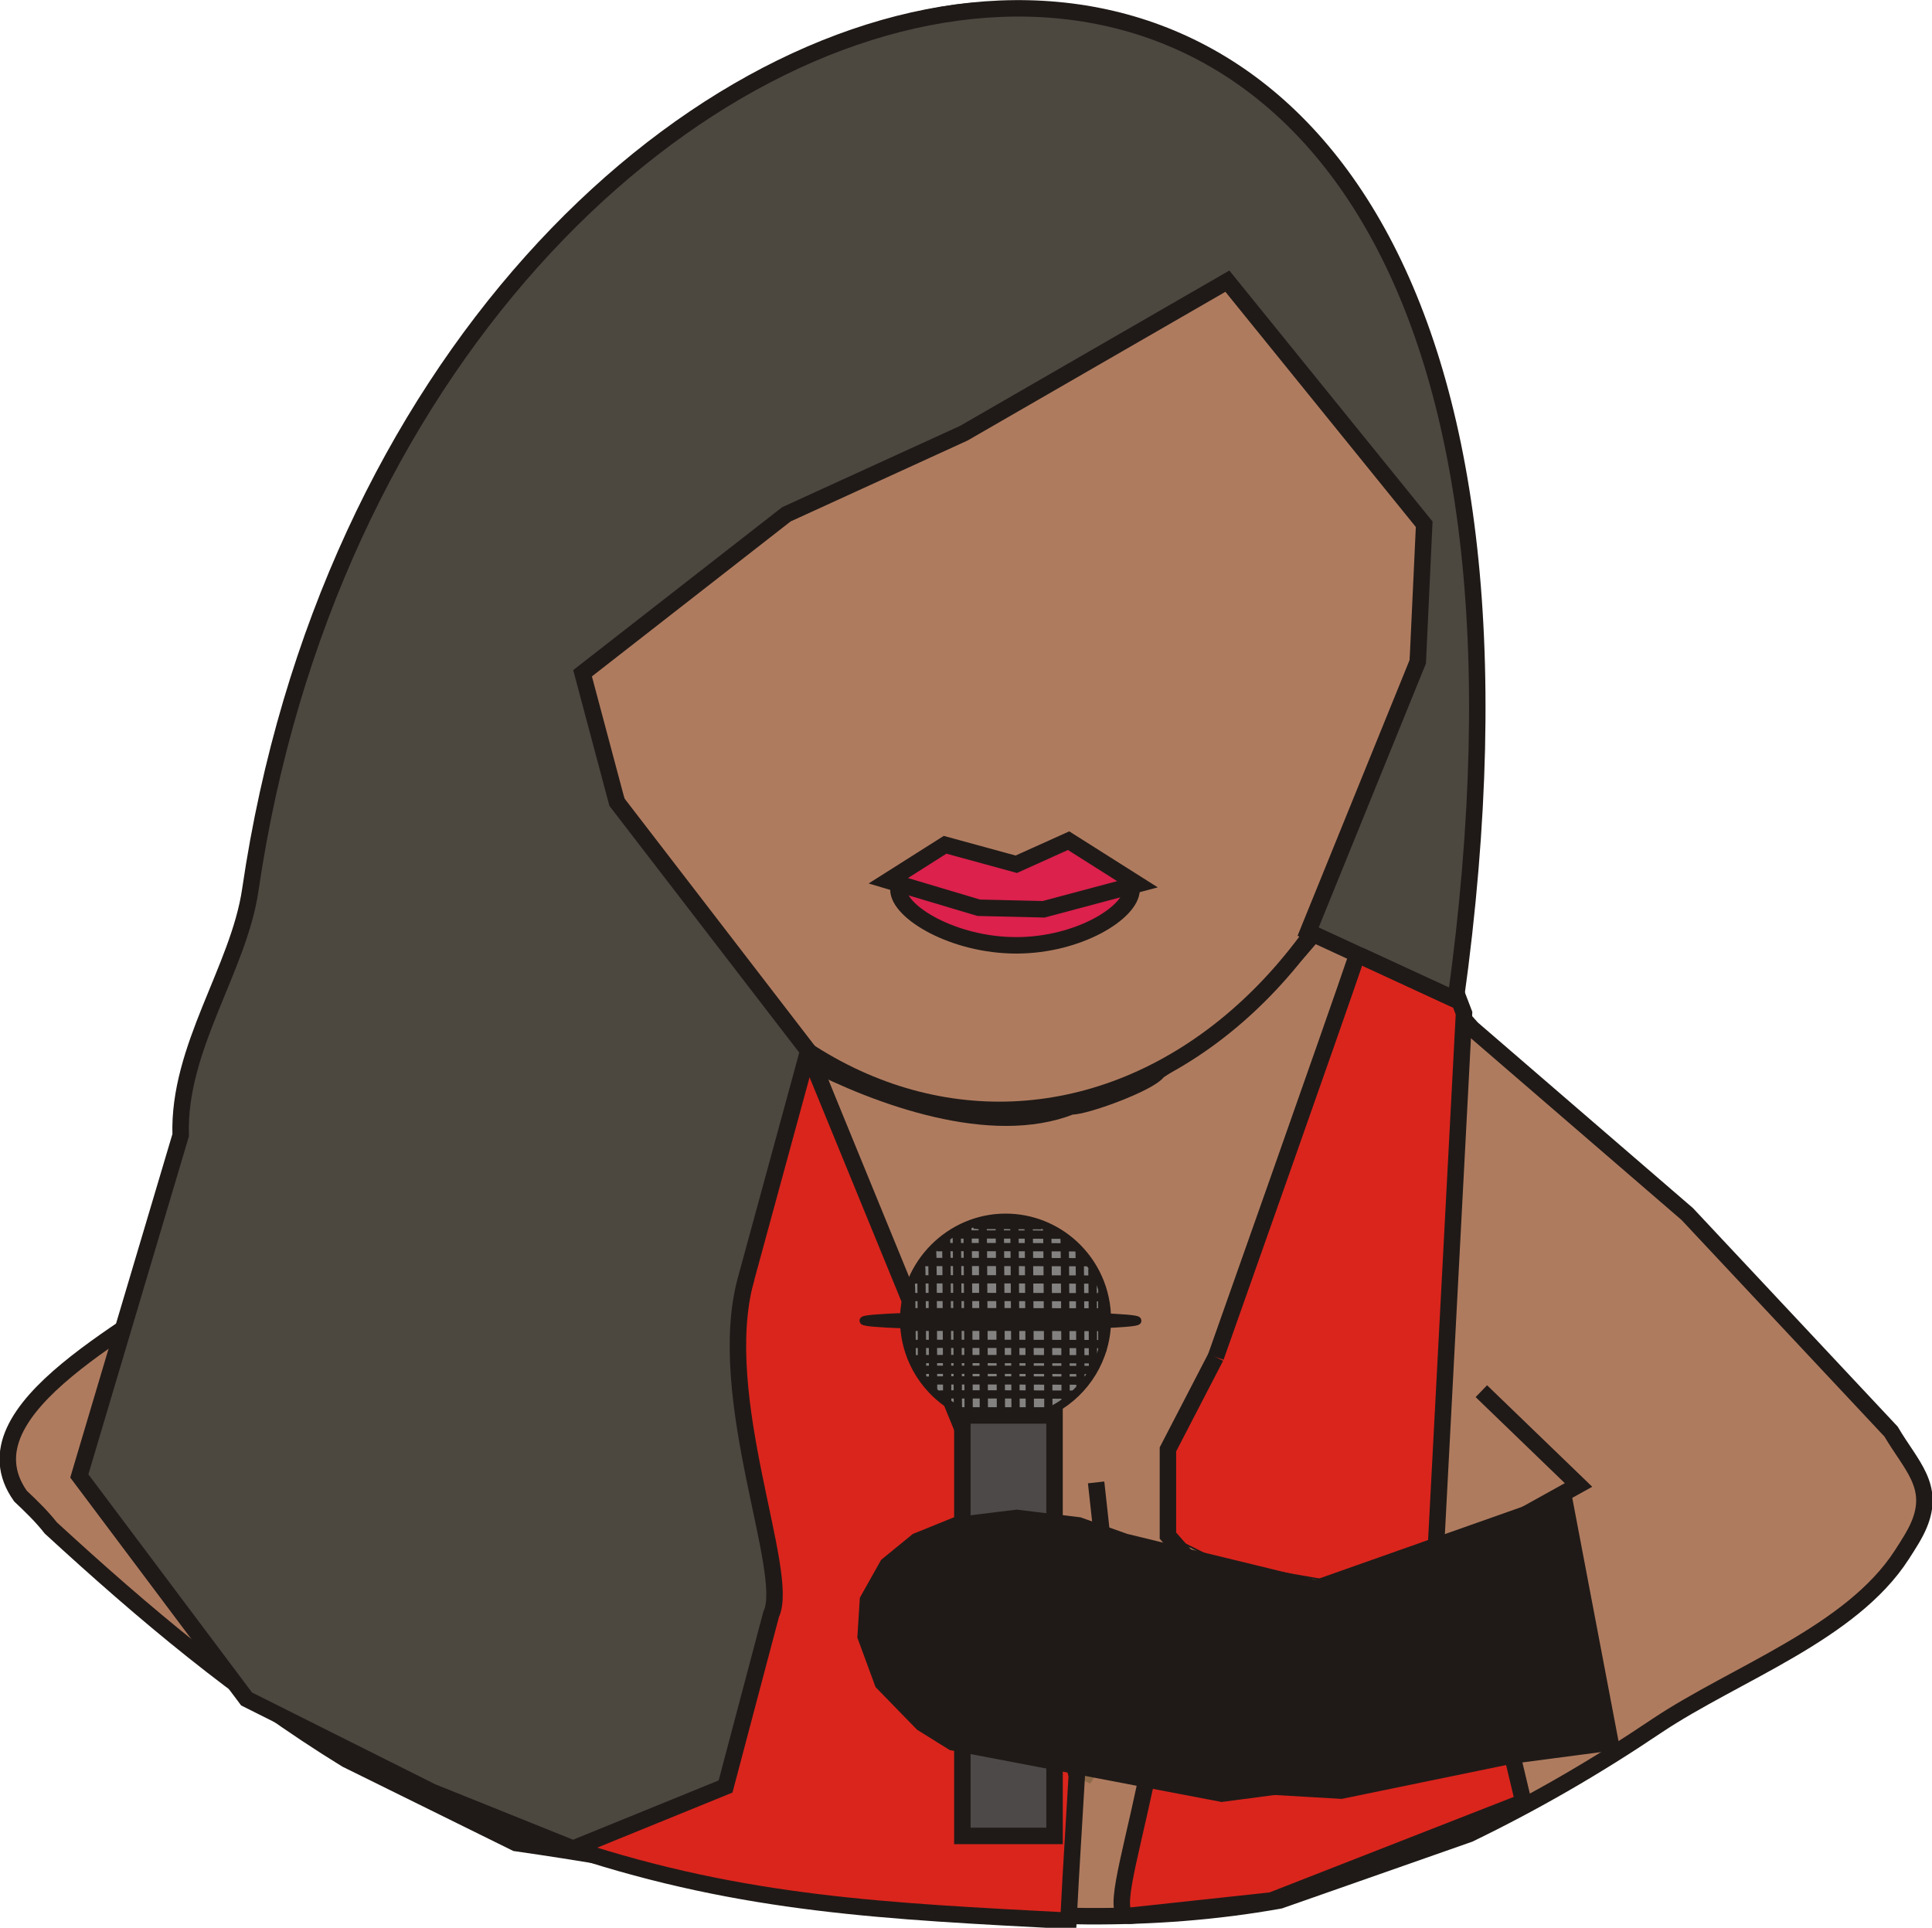 <?xml version="1.0" encoding="UTF-8" standalone="no"?>
<!-- Creator: CorelDRAW -->
<svg
   xmlns:dc="http://purl.org/dc/elements/1.1/"
   xmlns:cc="http://creativecommons.org/ns#"
   xmlns:rdf="http://www.w3.org/1999/02/22-rdf-syntax-ns#"
   xmlns:svg="http://www.w3.org/2000/svg"
   xmlns="http://www.w3.org/2000/svg"
   xmlns:sodipodi="http://sodipodi.sourceforge.net/DTD/sodipodi-0.dtd"
   xmlns:inkscape="http://www.inkscape.org/namespaces/inkscape"
   xml:space="preserve"
   width="293.766"
   height="293.147"
   style="fill-rule:evenodd"
   viewBox="0 0 215.9 279.4"
   id="svg2"
   sodipodi:version="0.32"
   inkscape:version="0.45.1+0.46pre1+devel"
   sodipodi:docname="Nuralma_Nuralma_ok.svg"
   inkscape:output_extension="org.inkscape.output.svg.inkscape"
   version="1.0"><sodipodi:namedview
   inkscape:window-height="664"
   inkscape:window-width="640"
   inkscape:pageshadow="2"
   inkscape:pageopacity="0.0"
   guidetolerance="10.0"
   gridtolerance="10.0"
   objecttolerance="10.0"
   borderopacity="1.0"
   bordercolor="#666666"
   pagecolor="#ffffff"
   id="base"
   showgrid="false"
   inkscape:zoom="1.5759985"
   inkscape:cx="145.55467"
   inkscape:cy="194.27608"
   inkscape:window-x="44"
   inkscape:window-y="58"
   inkscape:current-layer="svg2" />
 <defs
   id="defs4"><inkscape:perspective
   sodipodi:type="inkscape:persp3d"
   inkscape:vp_x="-50 : 600 : 1"
   inkscape:vp_y="0 : 1000 : 0"
   inkscape:vp_z="700 : 600 : 1"
   inkscape:persp3d-origin="300 : 400 : 1"
   id="perspective64" />
  <style
   type="text/css"
   id="style6">
   
    .str1 {stroke:#1F1A17;stroke-width:0.076}
    .str2 {stroke:#1F1A17;stroke-width:0.353}
    .str0 {stroke:#1F1A17;stroke-width:0.706}
    .fil3 {fill:none}
    .fil7 {fill:#1F1A17}
    .fil5 {fill:#4C4840}
    .fil8 {fill:#4D4948}
    .fil6 {fill:#838281}
    .fil4 {fill:#DA251D}
    .fil1 {fill:#DB214C}
    .fil2 {fill:#8E6A49}
    .fil0 {fill:#AF7B5F}
   
  </style>
 </defs>
 <g
   id="Capa_x0020_1"
   transform="matrix(3.379,0,0,3.379,-222.342,-291.228)">
  <g
   id="_247012744">
   <path
   id="_54328240"
   class="fil0 str0"
   d="M 82.219,122.197 C 76.679,123.944 79.124,127.774 73.964,130.437 L 70.537,133.762 L 65.492,140.498 C 62.444,142.989 54.518,146.573 57.195,150.357 C 57.647,150.783 58.115,151.236 58.495,151.723 C 62.488,155.394 66.524,158.794 71.171,161.652 L 78.44,165.239 C 89.533,166.828 100.143,169.687 111.209,167.702 L 119.331,164.853 C 122.156,163.484 124.785,161.96 127.388,160.205 C 130.732,157.971 135.709,156.254 137.884,152.877 C 138.16,152.45 138.45,152.005 138.626,151.583 C 138.973,150.751 138.887,150.117 138.606,149.509 C 138.326,148.902 137.852,148.32 137.424,147.592 L 128.682,138.26 L 119.45,130.294 L 114.136,124.311 C 114.065,124.366 113.977,124.375 113.9,124.442 C 113.847,125.032 112.965,125.874 112.395,126.554 C 110.523,128.783 108.351,130.535 105.981,132.138 C 105.647,132.633 102.896,133.652 102.255,133.646 C 98.829,134.995 94.015,133.245 90.956,131.667 C 89.325,130.825 88.544,129.34 86.913,128.498 L 83.506,123.121 C 82.951,122.748 82.864,122.377 82.219,122.197 L 82.219,122.197 z"
   style="fill:#af7b5f;stroke:#1f1a17;stroke-width:0.706" />
   <ellipse
   id="_53972288"
   class="fil0 str0"
   cx="99.176"
   cy="110.205"
   rx="18.262"
   ry="23.588"
   sodipodi:cx="99.176003"
   sodipodi:cy="110.205"
   sodipodi:rx="18.2616"
   sodipodi:ry="23.5879"
   style="fill:#af7b5f;stroke:#1f1a17;stroke-width:0.706" />
   <path
   id="_54889736"
   class="fil1 str0"
   d="M 99.905,123.257 C 102.627,123.172 104.85,123.384 104.85,124.345 C 104.85,125.305 102.606,126.735 99.905,126.735 C 97.204,126.735 94.85,125.305 94.85,124.345 C 94.85,123.384 97.182,123.342 99.905,123.257 z"
   style="fill:#db214c;stroke:#1f1a17;stroke-width:0.706" />
   <polygon
   id="_54328408"
   class="fil1 str0"
   points="94.416,123.965 98.293,125.123 101.077,125.189 105.103,124.115 102.149,122.246 99.905,123.257 96.852,122.422 94.416,123.965 "
   style="fill:#db214c;stroke:#1f1a17;stroke-width:0.706" />
   <path
   id="_54540088"
   class="fil2"
   d="M 103.076,162.693 L 108.954,153.609 L 103.076,162.693 z M 103.076,162.693 C 101.521,161.938 100.28,160.706 99.746,159.198 C 98.72,156.299 100.695,153.479 104.157,152.901 C 105.195,152.728 106.249,152.776 107.244,153.006 C 107.841,153.144 108.416,153.348 108.954,153.609 L 103.076,162.693 z"
   style="fill:#8e6a49" />
   <line
   id="_250049080"
   class="fil3 str0"
   x1="90.976"
   y1="131.285"
   x2="100.391"
   y2="155.013"
   style="fill:none;stroke:#1f1a17;stroke-width:0.706" />
   <polygon
   id="_249928568"
   class="fil4 str1"
   points="114.943,126.294 118.968,128.852 117.74,152.485 115.679,154.413 108.706,153.199 106.409,152.054 106.409,148.354 108.607,143.517 114.943,126.294 "
   style="fill:#da251d;stroke:#1f1a17;stroke-width:0.076" />
   <path
   id="_53466448"
   class="fil4 str0"
   d="M 91.278,132.047 L 100.598,154.796 L 102.5,162.348 L 102.238,166.762 L 102.142,168.572 C 94.363,168.161 88.261,167.898 80.896,165.478 L 88.306,141.075 L 87.676,131.727 L 91.278,132.047 z"
   style="fill:#da251d;stroke:#1f1a17;stroke-width:0.706" />
   <path
   id="_247928352"
   class="fil5 str0"
   d="M 108.959,98.248 L 97.654,104.769 L 90.045,108.248 L 81.303,115.065 L 82.777,120.593 L 90.983,131.26 L 88.306,141.075 C 86.926,146.134 90.253,153.646 89.393,155.424 L 87.436,162.815 L 80.896,165.478 L 74.833,163.038 L 66.893,159.06 L 59.719,149.494 L 64.066,134.879 C 63.948,131.124 66.555,127.756 67.053,124.358 C 73.639,79.425 127.334,67.025 118.751,129.069 L 112.422,126.147 L 117.125,114.57 L 117.4,108.674 L 108.959,98.248 L 108.959,98.248 z"
   style="fill:#4c4840;stroke:#1f1a17;stroke-width:0.706" />
   <polyline
   id="_247675584"
   class="fil3 str0"
   points="118.797,128.831 119.108,129.646 117.844,153.7 "
   style="fill:none;stroke:#1f1a17;stroke-width:0.706" />
   <path
   id="_53142312"
   class="fil4 str0"
   d="M 121.177,161.48 L 121.654,163.478 L 110.85,167.704 L 104.802,168.356 C 103.975,168.445 104.664,166.374 105.492,162.505 L 113.837,162.991 L 121.177,161.48 L 121.177,161.48 z"
   style="fill:#da251d;stroke:#1f1a17;stroke-width:0.706" />
   <path
   id="_250906856"
   class="fil3 str0"
   d="M 114.52,127.153 C 113.616,129.836 108.462,144.394 108.462,144.394"
   style="fill:none;stroke:#1f1a17;stroke-width:0.706" />
   <g
   id="g23">
    <path
   id="_248596000"
   class="fil6 str2"
   d="M 101.524,146.629 L 101.524,164.821 L 97.57,164.821 L 97.57,146.734 C 96.106,146.03 95.095,144.528 95.095,142.789 C 95.095,140.389 97.066,138.418 99.445,138.418 C 100.571,138.418 101.597,138.849 102.369,139.554 C 103.245,140.354 103.794,141.507 103.794,142.789 C 103.794,144.446 102.876,145.888 101.524,146.629 L 101.524,146.629 z"
   style="fill:#838281;stroke:#1f1a17;stroke-width:0.353" />
    <ellipse
   id="_248010040"
   class="fil7 str2"
   cx="99.227"
   cy="142.835"
   rx="5.87"
   ry="0.217"
   sodipodi:cx="99.2267"
   sodipodi:cy="142.83501"
   sodipodi:rx="5.8698001"
   sodipodi:ry="0.2174"
   style="fill:#1f1a17;stroke:#1f1a17;stroke-width:0.353" />
    <path
   id="_53955056"
   class="fil3 str2"
   d="M 95.899,140.327 C 96.036,140.3 103.038,140.327 103.038,140.327"
   style="fill:none;stroke:#1f1a17;stroke-width:0.353" />
    <path
   id="_249337688"
   class="fil3 str2"
   d="M 95.469,141.071 C 95.622,141.044 103.48,141.071 103.48,141.071"
   style="fill:none;stroke:#1f1a17;stroke-width:0.353" />
    <path
   id="_53852944"
   class="fil3 str2"
   d="M 96.467,139.689 C 96.582,139.662 102.472,139.689 102.472,139.689"
   style="fill:none;stroke:#1f1a17;stroke-width:0.353" />
    <path
   id="_53933224"
   class="fil3 str2"
   d="M 98.011,138.74 C 98.068,138.713 100.984,138.74 100.984,138.74"
   style="fill:none;stroke:#1f1a17;stroke-width:0.353" />
    <path
   id="_248740624"
   class="fil3 str2"
   d="M 95.211,141.829 C 95.374,141.802 103.724,141.829 103.724,141.829"
   style="fill:none;stroke:#1f1a17;stroke-width:0.353" />
    <path
   id="_251168336"
   class="fil3 str2"
   d="M 95.097,142.48 C 95.264,142.453 103.796,142.48 103.796,142.48"
   style="fill:none;stroke:#1f1a17;stroke-width:0.353" />
    <path
   id="_247154304"
   class="fil3 str2"
   d="M 95.238,143.839 C 95.399,143.812 103.677,143.839 103.677,143.839"
   style="fill:none;stroke:#1f1a17;stroke-width:0.353" />
    <path
   id="_54942928"
   class="fil3 str2"
   d="M 95.422,144.49 C 95.576,144.463 103.47,144.49 103.47,144.49"
   style="fill:none;stroke:#1f1a17;stroke-width:0.353" />
    <path
   id="_247849952"
   class="fil3 str2"
   d="M 95.642,144.95 C 95.787,144.923 103.188,144.95 103.188,144.95"
   style="fill:none;stroke:#1f1a17;stroke-width:0.353" />
    <path
   id="_53790888"
   class="fil3 str2"
   d="M 95.965,145.407 C 96.099,145.38 102.957,145.407 102.957,145.407"
   style="fill:none;stroke:#1f1a17;stroke-width:0.353" />
    <path
   id="_247939304"
   class="fil3 str2"
   d="M 96.453,146.007 C 96.567,145.98 102.433,146.007 102.433,146.007"
   style="fill:none;stroke:#1f1a17;stroke-width:0.353" />
    <path
   id="_248821896"
   class="fil3 str2"
   d="M 95.116,143.108 C 95.282,143.081 103.788,143.108 103.788,143.108"
   style="fill:none;stroke:#1f1a17;stroke-width:0.353" />
    <path
   id="_251300376"
   class="fil3 str2"
   d="M 97.131,139.147 C 97.22,139.12 101.791,139.147 101.791,139.147"
   style="fill:none;stroke:#1f1a17;stroke-width:0.353" />
    <path
   id="_247659688"
   class="fil3 str2"
   d="M 96.893,139.295 C 96.921,139.431 96.943,146.432 96.943,146.432"
   style="fill:none;stroke:#1f1a17;stroke-width:0.353" />
    <path
   id="_247696560"
   class="fil3 str2"
   d="M 97.347,139.042 C 97.375,139.188 97.4,146.671 97.4,146.671"
   style="fill:none;stroke:#1f1a17;stroke-width:0.353" />
    <path
   id="_250906928"
   class="fil3 str2"
   d="M 96.296,139.821 C 96.324,139.936 96.338,145.839 96.338,145.839"
   style="fill:none;stroke:#1f1a17;stroke-width:0.353" />
    <path
   id="_247659952"
   class="fil3 str2"
   d="M 95.822,140.406 C 95.85,140.5 95.864,145.303 95.864,145.303"
   style="fill:none;stroke:#1f1a17;stroke-width:0.353" />
    <path
   id="_248399472"
   class="fil3 str2"
   d="M 95.379,141.253 C 95.407,141.315 95.421,144.489 95.421,144.489"
   style="fill:none;stroke:#1f1a17;stroke-width:0.353" />
    <path
   id="_55103264"
   class="fil3 str2"
   d="M 99.814,138.471 C 99.842,138.63 99.875,146.761 99.875,146.761"
   style="fill:none;stroke:#1f1a17;stroke-width:0.353" />
    <path
   id="_54681448"
   class="fil3 str2"
   d="M 101.226,138.85 C 101.254,139.001 101.282,146.738 101.282,146.738"
   style="fill:none;stroke:#1f1a17;stroke-width:0.353" />
    <path
   id="_247703528"
   class="fil3 str2"
   d="M 99.186,138.463 C 99.214,138.622 99.247,146.773 99.247,146.773"
   style="fill:none;stroke:#1f1a17;stroke-width:0.353" />
    <path
   id="_54487384"
   class="fil3 str2"
   d="M 98.455,138.57 C 98.483,138.727 98.514,146.788 98.514,146.788"
   style="fill:none;stroke:#1f1a17;stroke-width:0.353" />
    <path
   id="_54128096"
   class="fil3 str2"
   d="M 97.806,138.78 C 97.834,138.933 97.863,146.761 97.863,146.761"
   style="fill:none;stroke:#1f1a17;stroke-width:0.353" />
    <path
   id="_247914624"
   class="fil3 str2"
   d="M 103.161,140.568 C 103.189,140.652 103.194,144.954 103.194,144.954"
   style="fill:none;stroke:#1f1a17;stroke-width:0.353" />
    <path
   id="_249337768"
   class="fil3 str2"
   d="M 103.574,141.427 C 103.602,141.479 103.595,144.143 103.595,144.143"
   style="fill:none;stroke:#1f1a17;stroke-width:0.353" />
    <path
   id="_247486712"
   class="fil3 str2"
   d="M 101.973,139.272 C 102.001,139.407 102.023,146.36 102.023,146.36"
   style="fill:none;stroke:#1f1a17;stroke-width:0.353" />
    <path
   id="_53077272"
   class="fil3 str2"
   d="M 102.615,139.84 C 102.643,139.954 102.657,145.785 102.657,145.785"
   style="fill:none;stroke:#1f1a17;stroke-width:0.353" />
    <path
   id="_247651992"
   class="fil3 str2"
   d="M 100.428,138.568 C 100.456,138.725 100.487,146.75 100.487,146.75"
   style="fill:none;stroke:#1f1a17;stroke-width:0.353" />
   </g>
   <polygon
   id="_247387912"
   class="fil8 str0"
   points="97.592,146.899 101.546,146.899 101.546,164.935 97.592,164.935 97.592,146.899 "
   style="fill:#4d4948;stroke:#1f1a17;stroke-width:0.706" />
   <polyline
   id="_248999392"
   class="fil3 str0"
   points="118.075,153.18 124.019,149.881 119.851,145.858 "
   style="fill:none;stroke:#1f1a17;stroke-width:0.706" />
   <polygon
   id="_248495472"
   class="fil7 str0"
   points="123.414,150.552 123.81,152.636 125.387,160.929 108.72,163.121 97.181,160.918 95.872,160.102 94.174,158.358 93.445,156.375 93.543,154.821 94.383,153.324 95.647,152.291 97.322,151.612 99.918,151.294 102.577,151.614 104.563,152.318 112.763,154.314 123.414,150.552 "
   style="fill:#1f1a17;stroke:#1f1a17;stroke-width:0.706" />
   <polyline
   id="_54098072"
   class="fil3 str0"
   points="108.461,144.394 106.409,148.354 106.409,152.054 107.244,153.006 "
   style="fill:none;stroke:#1f1a17;stroke-width:0.706" />
   <line
   id="_247767896"
   class="fil3 str0"
   x1="103.329"
   y1="149.771"
   x2="103.57"
   y2="151.966"
   style="fill:none;stroke:#1f1a17;stroke-width:0.706" />
   <line
   id="_54908000"
   class="fil3 str0"
   x1="114.624"
   y1="127.163"
   x2="118.751"
   y2="129.069"
   style="fill:none;stroke:#1f1a17;stroke-width:0.706" />
  </g>
 </g>
</svg>